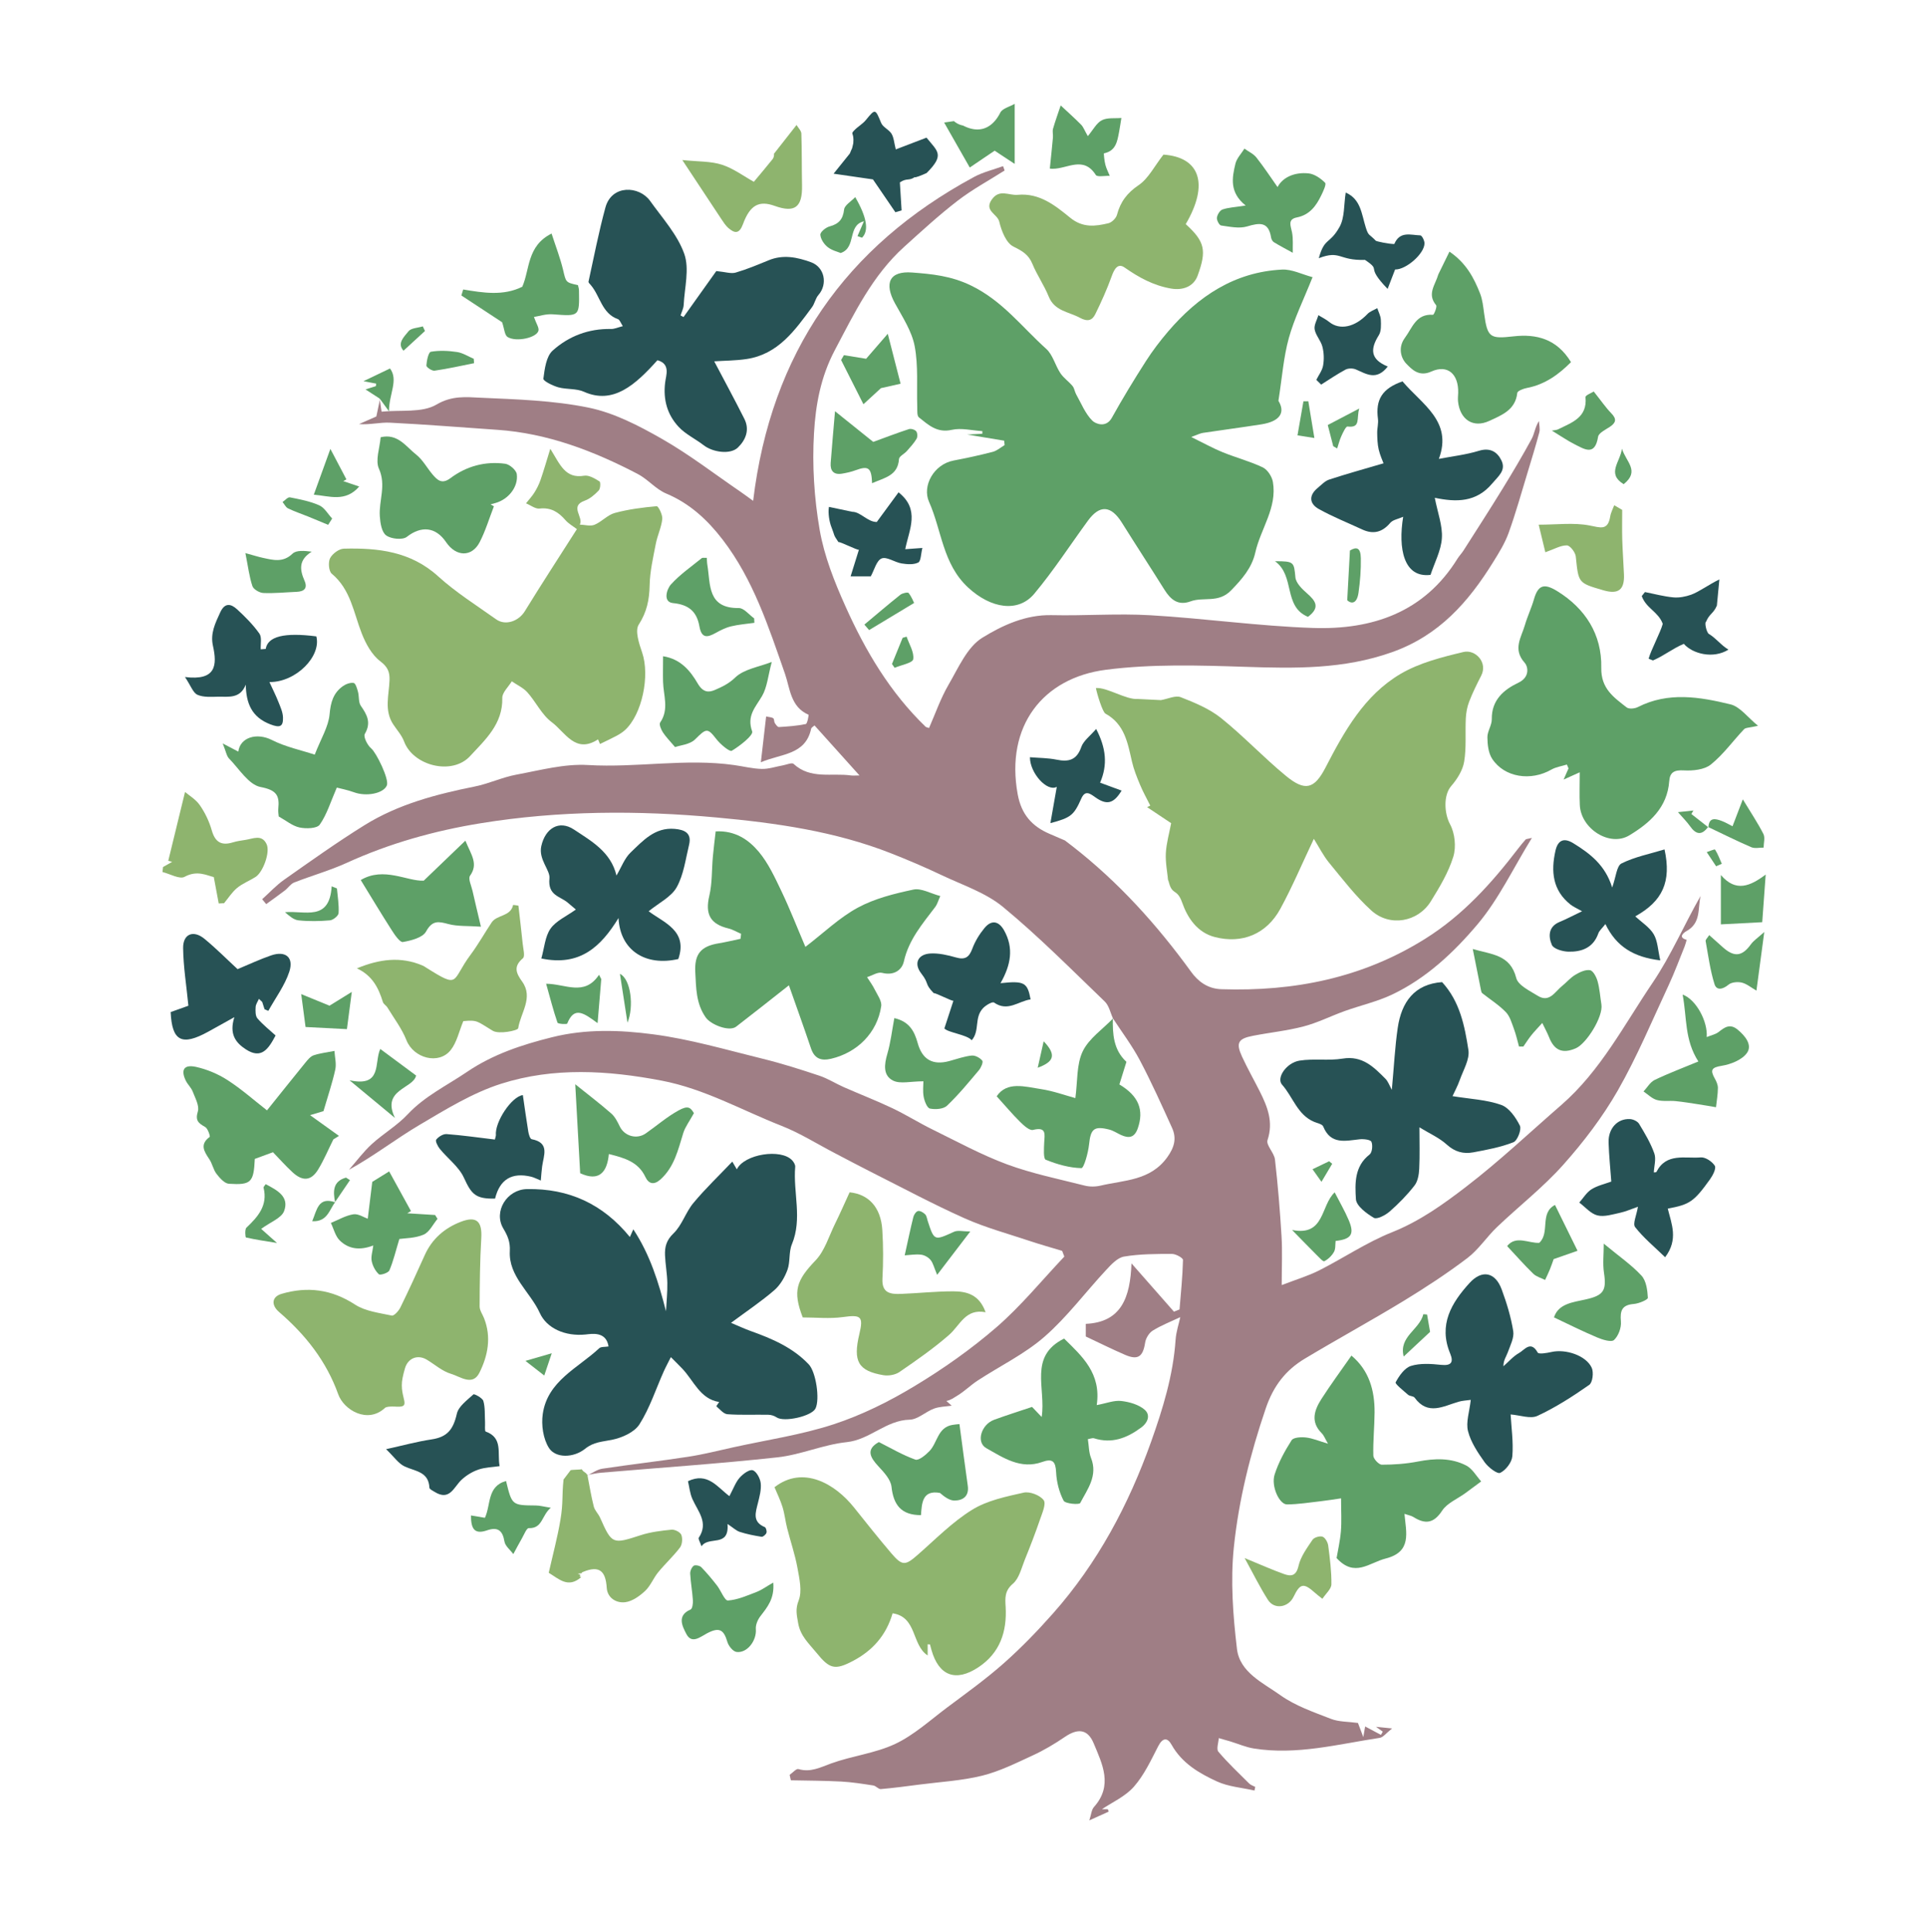 <?xml version="1.0" encoding="UTF-8"?>
<svg data-bbox="36.65 23.43 361.67 387.31" viewBox="0 0 434.71 435.85" xmlns="http://www.w3.org/2000/svg" data-type="color">
    <g>
        <path d="M240.24 189.64c.56.43 1.12.85 1.67 1.28 10.39 8.09 19.1 17.74 26.81 28.38 1.55 2.14 3.72 3.8 6.8 3.9 16.42.54 31.85-2.52 45.99-11.38 8.51-5.33 15-12.55 20.99-20.38.53-.69 1.09-1.37 1.67-2.02.1-.12.36-.1 1.41-.36-4.24 6.89-7.48 13.8-12.22 19.44-5.35 6.36-11.58 12.23-19.3 15.9-3.39 1.61-7.15 2.45-10.71 3.73-3.11 1.12-6.1 2.64-9.28 3.47-3.73.98-7.6 1.37-11.4 2.11-3.39.65-3.91 1.6-2.47 4.73 1.23 2.67 2.69 5.23 4.01 7.86 1.73 3.45 3.09 6.85 1.73 10.94-.38 1.14 1.51 2.87 1.68 4.4.66 5.74 1.13 11.52 1.48 17.29.21 3.45.04 6.92.04 11.03 3.32-1.28 6-2.07 8.44-3.31 5.53-2.8 10.74-6.34 16.46-8.62 6.24-2.49 11.56-6.31 16.71-10.27 7.47-5.73 14.35-12.25 21.47-18.44 8.85-7.69 14.16-18.08 20.58-27.56 4.16-6.14 7.12-13.1 10.84-19.61-.69 2.78.18 6.1-3.22 7.96-.49.27-2.03 1.39.07 1.95-.15.5-.26 1.01-.45 1.48-1.18 2.91-2.27 5.87-3.59 8.71-3.73 7.99-7.13 16.17-11.49 23.8-3.43 5.99-7.71 11.61-12.32 16.78-4.52 5.07-9.97 9.31-14.91 14.02-2.34 2.23-4.16 5.08-6.7 7.01-4.65 3.53-9.57 6.74-14.56 9.78-7.3 4.44-14.82 8.54-22.15 12.94-4.29 2.58-7.05 6.13-8.77 11.18-3.5 10.26-6.11 20.71-7.21 31.38-.78 7.54-.19 15.32.7 22.89.62 5.32 5.9 7.69 9.79 10.46 3.37 2.41 7.51 3.82 11.43 5.35 1.77.69 3.84.61 6.08.92.24.62.58 1.52 1.21 3.19.25-1.47.36-2.11.41-2.4 1.23.66 2.4 1.28 3.57 1.9.14-.24.27-.49.41-.73-.39-.28-.79-.56-1.53-1.09l3.63.37c-1.35 1.06-2 2-2.78 2.12-9.42 1.43-18.76 3.95-28.42 2.4-1.81-.29-3.54-1.06-5.32-1.6-.86-.26-1.72-.5-2.58-.74-.06 1.04-.58 2.48-.09 3.06 2.14 2.53 4.57 4.82 6.93 7.17.36.36.92.53 1.39.78-.06.27-.11.55-.17.82-2.83-.65-5.86-.86-8.44-2.04-4.04-1.85-7.93-4.12-10.27-8.3-.94-1.68-2.01-1.6-3.02.35-1.62 3.16-3.17 6.5-5.48 9.13-1.94 2.21-4.92 3.52-7.2 5.07h1.32c.07.18.13.37.2.55-1.29.58-2.58 1.16-4.37 1.97.43-1.31.49-2.4 1.05-3.02 4.33-4.84 1.89-9.68-.07-14.37-1.34-3.22-3.57-3.44-6.51-1.43-2.3 1.57-4.74 3.02-7.27 4.18-3.71 1.71-7.45 3.58-11.38 4.56-4.59 1.13-9.39 1.39-14.1 2-2.91.38-5.83.77-8.75 1.02-.53.05-1.09-.71-1.69-.81-2.41-.37-4.84-.76-7.27-.89-3.77-.2-7.56-.2-11.34-.28-.09-.41-.19-.82-.28-1.23.68-.46 1.5-1.45 2-1.3 2.74.8 4.92-.39 7.38-1.28 4.73-1.71 9.94-2.28 14.44-4.4 4.25-2.01 7.88-5.35 11.7-8.21 4.33-3.24 8.74-6.4 12.78-9.98 3.93-3.48 7.61-7.29 11.1-11.23 10.07-11.36 17.09-24.57 22.15-38.77 2.64-7.42 4.98-15.01 5.52-22.99.13-1.86.76-3.69 1.06-5.11-2.12 1-4.27 1.83-6.21 3.03-.84.52-1.57 1.73-1.72 2.72-.49 3.18-1.62 4.01-4.55 2.74-2.94-1.27-5.8-2.7-8.84-4.13v-2.85c8.07-.36 10.03-6.02 10.31-13.65 3.7 4.21 6.64 7.56 9.58 10.9.42-.17.84-.33 1.26-.5.3-3.72.69-7.44.78-11.17.01-.46-1.61-1.36-2.48-1.36-3.62 0-7.28 0-10.82.6-1.49.25-2.91 1.81-4.07 3.06-4.65 5-8.77 10.57-13.88 15.03-4.49 3.92-10.04 6.59-15.08 9.89-1.59 1.04-2.95 2.42-4.57 3.39-.85.51-1.44 1-2.48 1.21l1.2 1.06c-1.34.21-2.76.2-4.01.67-1.88.7-3.63 2.44-5.46 2.49-5.36.12-8.97 4.52-14.22 5.07-5.28.55-10.37 2.86-15.64 3.43-13.19 1.44-26.45 2.33-39.68 3.46-1.08.09-2.14.34-3.22.52l.04.09c1.12-.52 2.2-1.33 3.37-1.51 6.46-.97 12.96-1.71 19.41-2.7 3.45-.53 6.84-1.4 10.25-2.15 7.53-1.66 15.24-2.78 22.53-5.17 6.34-2.08 12.48-5.13 18.21-8.59 6.51-3.92 12.81-8.36 18.55-13.33 5.53-4.8 10.22-10.57 15.28-15.92-.16-.43-.33-.86-.49-1.29-2.4-.73-4.82-1.4-7.19-2.19-4.96-1.66-10.04-3.03-14.8-5.15-7.14-3.19-14.04-6.9-21.04-10.42-2.77-1.39-5.5-2.86-8.25-4.29-4-2.08-7.85-4.52-12.02-6.16-8.96-3.52-17.38-8.35-27.05-10.2-12.18-2.33-24.35-3.06-36.17.69-6.49 2.06-12.52 5.8-18.45 9.3-5.35 3.16-10.28 7.02-15.92 10.12 1.7-1.94 3.25-4.05 5.14-5.78 2.59-2.37 5.74-4.19 8.12-6.74 3.86-4.12 8.84-6.48 13.37-9.56 5.85-3.97 12.38-6.13 19.21-7.83 7.62-1.9 15.29-1.64 22.79-.65 8.32 1.09 16.47 3.49 24.65 5.5 4.33 1.06 8.59 2.42 12.82 3.83 1.92.64 3.67 1.77 5.53 2.59 3.64 1.6 7.36 3.04 10.96 4.75 3.09 1.47 6 3.31 9.08 4.82 5.55 2.72 11.01 5.71 16.78 7.85 5.65 2.09 11.64 3.3 17.51 4.79 1.13.29 2.45.28 3.59.01 5.36-1.26 11.23-1.1 15.04-6.39 1.62-2.25 2.16-4.27 1.1-6.62-2.33-5.14-4.65-10.31-7.28-15.29-1.76-3.32-4.06-6.36-6.12-9.52l.07.1c-.6-1.29-.9-2.9-1.86-3.82-7.53-7.24-14.9-14.69-22.94-21.33-3.91-3.23-9.11-4.93-13.8-7.16-3.79-1.8-7.65-3.45-11.55-4.98-12.61-4.95-25.88-6.82-39.24-8.05-17.77-1.64-35.56-1.58-53.22 1.29-10.43 1.69-20.59 4.53-30.27 8.95-3.82 1.74-7.91 2.88-11.83 4.42-.81.32-1.37 1.23-2.11 1.8-1.38 1.06-2.8 2.06-4.21 3.08l-.91-1.1c1.66-1.49 3.19-3.17 5.01-4.44 5.96-4.19 11.9-8.43 18.08-12.27 7.61-4.73 16.18-6.98 24.9-8.73 3.17-.64 6.18-2.08 9.36-2.67 5.35-.99 10.83-2.49 16.16-2.17 11.02.66 22-1.55 32.98.01 2.07.29 4.13.82 6.21.87 1.57.04 3.16-.52 4.75-.8.83-.15 2.05-.69 2.43-.34 3.82 3.54 8.59 2 12.94 2.61.52.07 1.05 0 1.93 0-3.51-3.9-6.78-7.54-10.14-11.28-.23.22-.71.45-.77.76-1.29 5.97-6.8 5.58-11.34 7.55.41-3.55.79-6.81 1.19-10.34.68.16 1.23.15 1.61.41.24.17.15.75.35 1.07.23.37.62.92.92.91 2.04-.12 4.09-.27 6.07-.68.35-.07.71-2.07.6-2.11-4.06-1.75-4.17-5.98-5.29-9.2-3.7-10.59-7.14-21.28-14.08-30.31-3.38-4.4-7.38-8.15-12.71-10.38-2.35-.98-4.14-3.22-6.43-4.42-9.96-5.2-20.34-9.19-31.71-9.97-8.07-.55-16.13-1.21-24.21-1.61-2.23-.11-4.5.52-6.95.32 1.3-.57 2.6-1.15 3.9-1.72.28-1.32.55-2.64.83-3.96l-.09-.1c.16 1.07.32 2.14.44 2.98 4.32-.44 9.13.31 12.38-1.6 3.5-2.07 6.68-1.7 9.93-1.55 8.16.37 16.44.61 24.4 2.24 5.75 1.18 11.32 4.07 16.49 7.02 6.19 3.53 11.87 7.93 17.77 11.96.86.59 1.69 1.22 2.85 2.05 4.02-33.36 20.84-57.44 49.85-73.09 2.02-1.09 4.35-1.63 6.53-2.43.12.33.23.65.35.98-3.54 2.25-7.27 4.26-10.58 6.81-4.19 3.22-8.1 6.82-12.03 10.37-7.2 6.49-11.27 14.98-15.72 23.41-3.19 6.06-4.3 12.32-4.67 18.66-.43 7.24.04 14.68 1.28 21.84 1.03 5.93 3.34 11.74 5.83 17.28 4.49 10.02 10.07 19.44 18.09 27.16.07.07.2.08.75.27 1.42-3.23 2.6-6.67 4.39-9.75 2.22-3.8 4.2-8.51 7.64-10.63 4.53-2.79 9.78-5.23 15.65-5.09 7.41.17 14.84-.41 22.23.02 12.24.71 24.44 2.46 36.69 2.87 13.34.45 25.1-3.48 32.63-15.66.4-.64.95-1.19 1.35-1.83 2.95-4.62 5.92-9.23 8.79-13.9 2.27-3.69 4.48-7.42 6.55-11.22.66-1.2.78-2.7 1.67-4.08.04.86.29 1.77.08 2.56-.8 3.03-1.73 6.03-2.64 9.04-1.39 4.57-2.67 9.18-4.29 13.67-.83 2.31-2.18 4.47-3.49 6.58-5.58 8.99-12.17 16.52-22.76 20.29-10.96 3.91-21.95 3.69-33.23 3.32-10.46-.34-21.07-.67-31.39.67-14.19 1.84-22.68 12.7-19.87 28.09.83 4.53 3.21 7.23 7.22 8.94" fill="#9f7e85" data-color="1"/>
        <path d="M226.52 99.43c-2.77-.46-5.55-.92-8.35-1.38l3.43-.18c0-.2 0-.4.01-.59-2.31-.14-4.74-.78-6.91-.29-3.32.76-5.28-1.13-7.41-2.82-.46-.37-.34-1.57-.37-2.39-.15-4.57.26-9.24-.58-13.67-.64-3.37-2.72-6.53-4.43-9.64-2.51-4.56-1.3-7.38 3.87-6.98 4.43.34 8.75.74 13.28 2.94 7.12 3.46 11.49 9.38 16.96 14.29 1.49 1.34 2.02 3.72 3.19 5.48.73 1.1 1.9 1.88 2.75 2.91.41.5.48 1.28.81 1.87 1.15 2.04 2.05 4.36 3.66 5.95.69.68 3.07 1.71 4.39-.66 2.4-4.32 4.98-8.56 7.65-12.73 1.51-2.36 3.22-4.61 5.04-6.74 6.78-7.93 14.99-13.44 25.72-13.97 2.22-.11 4.5 1.09 6.87 1.71-2.06 5.18-4.14 9.35-5.36 13.76-1.19 4.31-1.51 8.86-2.34 14.14 1.55 2.54.51 4.62-3.85 5.31-4.38.69-8.77 1.26-13.16 1.92-.63.09-1.22.41-2.67.93 2.92 1.43 4.97 2.58 7.12 3.45 2.98 1.21 6.13 2.03 9.03 3.41 1.06.51 2.07 2.06 2.28 3.28 1.01 5.83-2.77 10.58-3.97 15.94-.78 3.46-2.97 5.97-5.48 8.55-2.85 2.93-6.19 1.38-9.12 2.46-2.82 1.04-4.5-.4-5.9-2.64-3.17-5.06-6.43-10.06-9.6-15.12-2.44-3.9-4.99-4.09-7.65-.45-4.02 5.5-7.74 11.26-12.1 16.48-3.62 4.34-9.79 3.37-14.93-1.39-5.76-5.33-5.94-12.89-8.82-19.34-1.59-3.55 1.03-8.46 5.56-9.32 2.96-.56 5.91-1.2 8.83-1.96.95-.25 1.78-1 2.66-1.52-.03-.34-.06-.67-.1-1.01Z" fill="#5ea067" data-color="2"/>
        <path d="M261.88 157.97c1.6-.27 3.29-1.12 4.48-.66 3.17 1.24 6.48 2.61 9.1 4.71 5.1 4.09 9.6 8.92 14.66 13.07 4.29 3.52 6.38 2.96 8.89-1.88 4.24-8.2 8.77-16.33 16.91-21.14 4.25-2.51 9.35-3.79 14.23-4.96 2.65-.63 5.54 2.33 3.99 5.35-.98 1.91-1.94 3.85-2.71 5.85-.46 1.18-.69 2.49-.76 3.76-.16 3.26.16 6.59-.37 9.78-.32 1.95-1.57 3.95-2.91 5.49-1.84 2.11-1.56 6.26-.28 8.63 1.1 2.03 1.42 5.12.74 7.33-1.09 3.55-3.09 6.87-5.07 10.07-2.91 4.7-9.28 5.83-13.42 2.07-3.52-3.19-6.46-7.05-9.5-10.74-1.35-1.64-2.31-3.59-3.47-5.43-2.69 5.68-4.88 10.88-7.57 15.81-3.11 5.69-8.61 7.94-14.77 6.35-3.97-1.02-6.17-4.36-7.36-7.76-1.3-3.71-2.5-1.05-3.29-6 0 3.29 1.1-1.17 1.1 1.16-.32.03-.64.05-.96.08-.2-2.14-.65-4.29-.54-6.41.12-2.25.77-4.47 1.2-6.76l-5.43-3.62c.24-.12.48-.23.72-.35-.78-1.57-1.65-3.11-2.32-4.73-.71-1.7-1.41-3.45-1.82-5.24-.96-4.18-1.64-8.4-5.98-10.79-.64-.35-1.87-4.34-2.15-5.77 2.53-.19 6.8 2.67 9.42 2.47" fill="#8eb46e" data-color="3"/>
        <path d="M162.22 316.34c-4.32-.69-5.71-4.82-8.33-7.55-.83-.87-1.7-1.71-2.55-2.57-.54 1.08-1.12 2.14-1.61 3.23-1.79 4-3.15 8.27-5.48 11.93-1.14 1.8-3.94 3.03-6.19 3.49-2.16.44-4.13.46-6.06 2.02-2.63 2.11-6.68 2.16-8.17-.19-1.3-2.05-1.75-5.17-1.39-7.65 1.07-7.47 7.94-10.35 12.74-14.84.41-.38 1.29-.26 2.1-.4-.54-3.49-3.82-2.84-5.17-2.7-4.65.47-8.78-1.41-10.33-4.84-2.15-4.74-7.07-8.27-6.77-13.97.11-2.09-.48-3.44-1.47-5.11-2.28-3.83.81-8.82 5.37-8.89 9.37-.16 17.06 3.31 23.18 10.81.16-.36.37-.82.78-1.73 3.79 5.76 5.69 11.93 7.37 18.49.11-2.14.34-4.28.3-6.41-.04-2.07-.43-4.13-.52-6.19-.08-1.89.28-3.41 1.91-4.97 1.92-1.84 2.75-4.77 4.49-6.86 2.7-3.25 5.78-6.18 8.78-9.34.47.82.73 1.26 1.02 1.75 1.66-3.46 10.02-4.77 12.51-2.01.34.38.69.97.66 1.42-.5 5.81 1.66 11.71-.75 17.5-.73 1.75-.34 3.94-.99 5.74-.61 1.69-1.64 3.46-2.98 4.62-2.94 2.54-6.19 4.71-9.76 7.36 1.6.67 3 1.33 4.45 1.85 4.81 1.72 9.47 3.71 13.08 7.51 1.64 1.73 2.55 7.87 1.53 9.96-.86 1.76-7.1 3.15-8.77 2.01-.52-.35-1.23-.58-1.86-.59-3.08-.06-6.16.1-9.23-.12-.89-.06-1.71-1.12-2.51-1.79-.03-.03.43-.66.63-.96Z" fill="#275255" data-color="4"/>
        <path d="M130.13 119.38c-.81-.62-1.85-1.19-2.58-2.03-1.57-1.81-3.27-2.89-5.83-2.6-.96.11-2.03-.76-3.06-1.18.63-.8 1.34-1.55 1.88-2.41.55-.88 1.04-1.84 1.38-2.82.74-2.13 1.36-4.3 2.22-7.08 2.21 3.53 3.33 6.8 7.64 6.08 1.08-.18 2.41.64 3.46 1.28.28.17.22 1.63-.17 2.04-.89.94-1.97 1.89-3.16 2.31-3.54 1.25-.18 3.73-1.12 5.4 1.12.04 2.38.42 3.32.04 1.63-.67 2.94-2.23 4.59-2.67 3.07-.83 6.27-1.24 9.44-1.52.37-.03 1.36 1.93 1.26 2.89-.2 1.9-1.1 3.71-1.46 5.6-.6 3.1-1.33 6.23-1.39 9.36-.07 3.26-.62 6.01-2.46 8.87-.89 1.37.07 4.26.76 6.27 1.8 5.23.01 14.01-3.88 17.54-.55.5-1.21.91-1.87 1.27-1.15.62-2.34 1.16-3.75 1.85.02.05-.18-.44-.44-1.04-5.13 3.36-7.43-1.65-10.43-3.87-2.26-1.67-3.57-4.57-5.51-6.74-.93-1.04-2.33-1.67-3.52-2.49-.75 1.25-2.17 2.52-2.14 3.76.14 5.88-3.87 9.44-7.27 13.12-4.08 4.42-12.85 2.18-14.89-3.32-.52-1.39-1.6-2.57-2.44-3.84-2.1-3.18-.95-6.64-.84-10 .06-1.83-.4-2.97-2.09-4.25-1.9-1.44-3.26-3.94-4.17-6.26-1.85-4.71-2.49-9.93-6.77-13.49-.68-.57-.84-2.59-.38-3.5.52-1.01 2.01-2.12 3.1-2.15 7.71-.2 15.08.61 21.27 6.23 4 3.63 8.66 6.56 13.09 9.71 2.12 1.51 5.08.42 6.46-1.81 3.78-6.15 7.72-12.2 11.74-18.51Z" fill="#8eb46e" data-color="3"/>
        <path d="M154.19 71.55c2.65-3.73 5.31-7.45 7.4-10.39 2.05.2 3.32.65 4.36.35 2.54-.74 5.01-1.78 7.47-2.79 3.27-1.34 6.43-.68 9.54.45 3.06 1.11 3.82 4.94 1.66 7.4-.66.75-.83 1.92-1.44 2.74-3.86 5.23-7.64 10.63-14.76 11.7-2.54.38-5.14.37-7.3.52 2.23 4.24 4.58 8.57 6.8 12.98 1.24 2.47.31 4.77-1.47 6.48-1.68 1.62-5.62 1.09-7.7-.52-1.86-1.44-4.11-2.48-5.67-4.17-2.53-2.72-3.5-6.07-3.04-9.93.2-1.71 1.28-4.25-1.73-5.09-4.94 5.5-9.95 10.09-16.59 7.11-1.72-.77-3.89-.48-5.77-1-1.27-.36-3.44-1.43-3.37-1.95.29-2.21.63-5.02 2.1-6.34 3.6-3.24 8.1-4.97 13.14-4.87.8.02 1.6-.37 2.68-.64-.49-.74-.69-1.43-1.08-1.57-3.66-1.29-4.01-5.18-6.12-7.67-.21-.25-.58-.58-.54-.8 1.22-5.58 2.31-11.21 3.81-16.72 1.42-5.23 7.63-4.93 10.09-1.49 2.76 3.87 6.16 7.59 7.7 11.93 1.21 3.41.06 7.67-.13 11.54-.04.79-.46 1.57-.7 2.36.22.12.45.25.67.37Z" fill="#275255" data-color="4"/>
        <path d="M209.27 371v2.53c-3.65-2.37-2.37-8.69-7.91-9.51-1.48 5.07-4.6 8.46-8.95 10.75-4.07 2.14-5.27 1.8-8.2-1.82-1.68-2.07-3.66-3.78-4.16-6.74-.31-1.82-.66-3.11.12-5.09.82-2.1.17-4.91-.27-7.33-.55-3.04-1.57-5.98-2.33-8.98-.4-1.57-.56-3.21-1.04-4.76-.47-1.54-1.2-3.01-1.81-4.48 6.45-5.02 13.69-.75 17.91 4.54 2.78 3.48 5.55 6.97 8.43 10.35 2.49 2.92 3.17 2.82 5.99.34 3.99-3.49 7.77-7.37 12.23-10.13 3.4-2.11 7.66-2.99 11.65-3.88 1.38-.31 3.68.58 4.51 1.7.61.83-.35 2.96-.85 4.43-1.04 3.04-2.2 6.04-3.41 9.02-.76 1.88-1.27 4.2-2.68 5.4-1.89 1.61-1.76 3.25-1.64 5.23.32 5.59-1.27 10.39-6.14 13.62-5.12 3.4-8.94 1.95-10.6-3.92-.12-.41-.22-.82-.33-1.23-.18 0-.36-.02-.53-.03Z" fill="#8eb46e" data-color="3"/>
        <path d="M396.6 163.76c-1.94.46-2.79.39-3.16.78-2.52 2.65-4.68 5.71-7.5 7.97-1.47 1.18-4.05 1.43-6.08 1.32-2.12-.12-3.15.39-3.3 2.42-.43 5.99-4.43 9.48-9.01 12.24-4.41 2.66-10.9-1.47-11.16-6.82-.11-2.28-.02-4.56-.02-7.41-1.23.55-2.34 1.06-3.64 1.64.39-.89.75-1.7 1.11-2.52-.12-.29-.25-.58-.37-.87-1.16.37-2.44.54-3.48 1.13-4.66 2.68-10.6 1.79-13.37-2.42-.86-1.31-1.06-3.21-1.08-4.85-.02-1.36 1.01-2.73.99-4.09-.07-4.34 2.72-6.68 6.01-8.24 2.59-1.23 2.22-3.59 1.39-4.52-2.72-3.05-.74-5.69.06-8.45.57-1.97 1.47-3.84 2.04-5.81.91-3.17 2.19-3.77 5.23-1.9 6.41 3.95 10.12 9.81 9.97 17.3-.1 4.71 2.81 6.68 5.73 8.96.52.4 1.81.28 2.5-.07 6.88-3.51 13.98-2.31 20.92-.62 2.17.53 3.87 2.94 6.22 4.84Z" fill="#5ea067" data-color="2"/>
        <path d="M167.18 210.7c-.95-.41-1.87-.97-2.86-1.21-4.15-1-5.28-3.27-4.3-7.4.66-2.82.53-5.82.79-8.74.17-1.91.42-3.81.64-5.76 4.41-.23 7.45 1.9 9.72 4.6 2.18 2.6 3.66 5.86 5.15 8.97 1.9 3.98 3.5 8.11 5.37 12.49 4.16-3.19 7.68-6.61 11.84-8.86 3.81-2.06 8.24-3.16 12.53-4.07 1.76-.37 3.85.87 6.06 1.46-.51 1.14-.7 1.89-1.13 2.45-2.87 3.8-5.98 7.37-7.08 12.29-.45 2.01-2.3 3.26-4.92 2.59-.98-.25-2.25.62-3.39.97.59.93 1.26 1.82 1.74 2.81.6 1.21 1.63 2.59 1.45 3.75-.89 5.99-5.39 10.46-11.29 11.85-2.31.54-3.77-.03-4.56-2.37-1.61-4.77-3.32-9.52-4.97-14.2-3.99 3.14-7.92 6.27-11.9 9.33-1.58 1.21-5.72-.46-6.85-2.06-2.22-3.15-2.18-6.68-2.37-10.21-.22-4.15 1.27-5.88 5.31-6.54 1.65-.27 3.27-.67 4.9-1.01l.12-1.12Z" fill="#5ea067" data-color="2"/>
        <path d="M313.98 245.92c.5-5.43.71-9.74 1.33-13.98.85-5.84 3.77-9.9 10.01-10.34 4.02 4.38 5.1 9.9 5.94 15.33.32 2.09-1.15 4.49-1.93 6.7-.51 1.44-1.24 2.79-1.66 3.7 4.01.65 7.67.8 10.97 1.97 1.79.63 3.31 2.84 4.23 4.69.42.85-.56 3.39-1.46 3.74-2.88 1.13-5.99 1.71-9.06 2.28-2.2.41-4.14-.09-5.97-1.75-1.71-1.55-3.95-2.53-6.17-3.89 0 3.25.1 6.3-.05 9.34-.06 1.29-.31 2.81-1.06 3.78-1.66 2.14-3.59 4.11-5.63 5.89-.94.82-2.85 1.81-3.54 1.41-1.67-.99-3.96-2.69-4.05-4.22-.22-3.51-.36-7.41 3.09-10.08.58-.45.75-2.08.41-2.86-.21-.49-1.75-.66-2.64-.57-3.23.35-6.54 1.28-8.24-2.89-.22-.55-1.36-.74-2.09-1.06-3.75-1.61-4.74-5.62-7.19-8.37-1.35-1.51.97-4.96 3.96-5.43 3.18-.5 6.53.07 9.7-.45 4.45-.73 7.02 1.89 9.67 4.56.59.6.88 1.49 1.43 2.48Z" fill="#275255" data-color="4"/>
        <path d="M88.72 317.34c1.47.15-1.33-.2-1.87.33-3.96 3.69-9.3.44-10.55-3.07-2.68-7.49-7.41-13.46-13.35-18.57-1.78-1.53-1.69-3.42.56-4.09 5.84-1.72 11.28-1.03 16.57 2.41 2.33 1.52 5.47 1.88 8.3 2.49.51.11 1.55-1.04 1.93-1.81 1.92-3.91 3.73-7.88 5.52-11.86 1.64-3.64 4.45-6.06 8.07-7.47 3.59-1.4 4.9-.15 4.67 3.68-.3 5.12-.35 10.26-.37 15.4 0 .89.65 1.77 1 2.66 1.69 4.28.86 8.5-1.06 12.32-1.54 3.07-4.36.82-6.38.23-1.97-.57-3.66-2.11-5.48-3.2-2.04-1.22-4.22-.38-4.91 1.91-.22.72-.4 1.46-.55 2.2-.97 4.71 2.7 6.94-2.11 6.44Z" fill="#8eb46e" data-color="3"/>
        <path d="M316.83 341.58c.39 4.29 1.7 8.57-4.24 10.08-3.71.94-7 4.37-11.07-.11.26-1.57.78-3.78.97-6.01.19-2.26.04-4.55.04-7.46-1.7.25-3.1.48-4.51.64-2.56.29-5.13.71-7.69.73-1.72.01-3.63-4.11-2.79-6.74.87-2.72 2.29-5.32 3.83-7.74.42-.66 2.17-.75 3.26-.62 1.48.17 2.91.79 4.95 1.4-.63-1.08-.9-1.85-1.43-2.38-2.59-2.59-1.63-5.24-.04-7.73 2.14-3.33 4.5-6.52 6.76-9.77 3.97 3.32 5.25 7.83 5.22 12.81-.02 3.26-.37 6.52-.28 9.77.02.73 1.25 2.04 1.92 2.04 2.72 0 5.48-.2 8.15-.72 3.76-.73 7.46-.86 10.88.9 1.38.71 2.27 2.36 3.38 3.59-1.2.89-2.4 1.79-3.61 2.67-1.77 1.29-4.08 2.22-5.2 3.93-1.93 2.95-3.87 3.08-6.52 1.41-.43-.27-.98-.35-1.97-.69Z" fill="#5ea067" data-color="2"/>
        <path d="M262.45 34.89c8.24.56 10.34 6.63 5.04 15.68 4.31 3.93 4.77 5.92 2.68 11.63-.91 2.49-3.37 3.37-6 2.91-3.97-.69-7.25-2.49-10.49-4.76-1.51-1.06-2.33.39-2.89 1.97-1.05 2.92-2.33 5.77-3.7 8.56-.72 1.48-1.79 1.74-3.49.82-2.51-1.37-5.7-1.49-7.02-4.78-1.02-2.54-2.64-4.84-3.68-7.37-.87-2.11-2.27-2.92-4.28-3.91-1.64-.8-2.71-3.55-3.2-5.63-.41-1.74-3.48-2.42-1.69-4.98 1.72-2.47 3.86-.88 5.84-1.07 4.93-.47 8.48 2.42 11.87 5.18 2.83 2.3 5.64 1.94 8.61 1.23.77-.19 1.73-1.14 1.93-1.91.77-2.92 2.28-4.92 4.89-6.69 2.2-1.49 3.54-4.26 5.58-6.87Z" fill="#8eb46e" data-color="3"/>
        <path d="M340.78 319.16c.17 2.96.64 6.21.39 9.4-.11 1.39-1.47 3.15-2.74 3.77-.65.32-2.69-1.24-3.5-2.38-1.54-2.17-3.12-4.51-3.76-7.02-.52-2.02.33-4.4.62-7.07-.98.14-1.89.17-2.74.42-3.43.99-6.94 3.2-9.93-.92-.27-.37-1.08-.31-1.47-.65-1.04-.91-2.99-2.46-2.81-2.81.79-1.47 2.02-3.25 3.46-3.7 2.09-.65 4.53-.48 6.78-.24 2.36.25 2.86-.61 2.06-2.56-2.69-6.48.28-11.43 4.4-15.94 2.79-3.05 5.78-2.43 7.22 1.47 1.13 3.06 2.1 6.23 2.61 9.43.24 1.5-.68 3.23-1.24 4.8-.34.95-1 1.78-.97 3.12 1.16-1.02 2.21-2.26 3.53-3 1.21-.67 2.63-2.91 4.2-.09.23.41 2.06.11 3.09-.13 3.22-.74 7.84.79 9.1 3.57.47 1.04.2 3.32-.57 3.85-3.72 2.6-7.58 5.09-11.68 6.99-1.59.74-3.93-.16-6.06-.32Z" fill="#275255" data-color="4"/>
        <path d="M316.38 86.04c4.38 5.21 11.38 8.99 8.21 17.5 3.06-.59 6.13-.93 9.02-1.82 2.57-.79 4.18.25 5.11 2.2 1.06 2.24-.72 3.53-2.12 5.2-3.59 4.27-8.12 4.21-12.93 3.2.65 3.38 1.78 6.28 1.6 9.09-.17 2.8-1.65 5.53-2.56 8.3-6.06.75-7.34-5.94-6.17-13.11-1.19.53-2.34.7-2.9 1.36-1.81 2.15-3.84 2.67-6.36 1.5-3.27-1.52-6.64-2.86-9.78-4.61-2.12-1.19-2.3-3.05-.27-4.73.84-.69 1.64-1.59 2.62-1.91 3.93-1.29 7.92-2.39 12.26-3.67-.22-.6-.79-1.82-1.09-3.11-.28-1.21-.32-2.49-.34-3.74-.02-1.06.31-2.15.17-3.18-.57-4.34.95-6.85 5.52-8.45Z" fill="#275255" data-color="4"/>
        <path d="M181.09 297.26c-2.31-5.98-1.43-8.36 2.9-12.88 2.07-2.17 3-5.44 4.38-8.24 1.13-2.29 2.15-4.63 3.29-7.11 4.23.41 7.06 3.32 7.38 8.5.23 3.65.23 7.33.03 10.98-.18 3.31 1.86 3.53 4.19 3.44 3.91-.15 7.82-.58 11.73-.58 3.01 0 5.91.66 7.35 4.72-4.54-.89-5.74 2.92-8.24 5.11-3.5 3.06-7.36 5.74-11.2 8.38-.95.65-2.48.91-3.63.71-5.69-.97-6.88-3.12-5.41-9.28.96-4.01.37-4.4-3.72-3.83-2.98.41-6.06.08-9.06.08Z" fill="#8eb46e" data-color="3"/>
        <path d="M122.12 216.26c.69-2.41.83-4.95 2.07-6.72 1.25-1.78 3.6-2.79 5.72-4.32-.78-.66-1.32-1.12-1.87-1.58-1.75-1.46-4.5-1.57-4.09-5.47.19-1.83-2.51-4.25-1.84-7.26.88-3.97 3.98-5.99 7.38-3.73 3.91 2.6 8.31 5.02 9.58 10.37 1.11-1.87 1.82-3.9 3.2-5.21 2.76-2.63 5.45-5.7 9.91-5.32 2.22.19 3.91.92 3.27 3.58-.79 3.25-1.21 6.76-2.8 9.6-1.23 2.19-4.01 3.52-6.32 5.41 3.42 2.58 8.9 4.37 6.69 10.78-7.36 1.69-13.12-1.89-13.49-9.25-4.02 6.55-8.75 10.93-17.39 9.13Z" fill="#275255" data-color="4"/>
        <path d="M326.98 56.78c3.78 2.57 5.52 5.92 6.91 9.44.55 1.4.7 2.97.91 4.48.74 5.48 1.3 5.8 6.64 5.19 5.14-.58 9.76.55 12.96 5.82-2.68 2.7-5.81 5.05-9.99 5.84-.78.15-2.09.66-2.13 1.11-.41 3.87-3.56 5.03-6.31 6.31-3.64 1.69-6.61-.29-7.05-4.36-.07-.65 0-1.31.03-1.96.11-4.23-2.36-6.5-6.08-4.81-2.82 1.28-4.45-.6-5.56-1.71-1.26-1.25-2.01-3.69-.38-5.9 1.7-2.29 2.5-5.47 6.34-5.2.21.01.98-1.83.7-2.17-2.1-2.54-.2-4.52.51-6.97" fill="#5ea067" data-color="2"/>
        <path d="M80.5 218.5c5.06-2.1 9.91-2.75 14.85-.63.3.13.57.32.85.5 7.67 4.82 5.55 2.96 9.95-2.94 1.73-2.32 3.15-4.87 4.75-7.28 1.18-1.79 4.28-1.3 4.85-3.95.01-.05 1.29.16 1.2.15.36 3.17.69 5.86.96 8.55.11 1.14.59 2.87.05 3.32-2.2 1.86-1.53 3.36-.16 5.27 2.59 3.62-.38 7.06-.9 10.52-.08.53-4.34 1.41-5.74.57-3.56-2.13-3.35-2.48-6.64-2.18-.96 2.3-1.45 4.76-2.83 6.51-2.69 3.43-8.39 1.87-10-2.2-1.03-2.62-2.81-4.94-4.29-7.38-.28-.46-.88-.77-1.03-1.25-.97-3.15-2.35-5.96-5.87-7.59Z" fill="#8eb46e" data-color="3"/>
        <path d="M61.59 259.98c-1.52.56-2.81 1.04-4.11 1.51-.25 5.28-.8 5.93-5.84 5.61-.99-.06-2.07-1.3-2.79-2.23-.74-.96-.95-2.31-1.64-3.33-1.16-1.74-2.21-3.31.09-5.01.16-.12-.4-1.89-1-2.23-1.5-.85-2.31-1.43-1.67-3.51.39-1.27-.6-3.03-1.16-4.5-.34-.89-1.14-1.59-1.56-2.46-1.18-2.44-.41-3.7 2.3-3.1 2.48.55 4.99 1.6 7.12 2.98 3.18 2.05 6.04 4.6 8.9 6.83 2.88-3.59 5.76-7.2 8.67-10.78.53-.64 1.14-1.41 1.87-1.65 1.5-.49 3.11-.67 4.68-.98.08 1.41.48 2.9.18 4.23-.67 3.04-1.68 6-2.66 9.36-.5.15-1.38.41-3.02.9 2.43 1.75 4.47 3.21 6.52 4.68-.42.26-.85.53-1.27.79-1.13 2.27-2.11 4.62-3.42 6.78-1.57 2.59-3.5 2.75-5.79.63-1.56-1.44-2.97-3.03-4.41-4.52Z" fill="#5ea067" data-color="2"/>
        <path d="M245.41 324.72c.24 1.52.21 2.98.71 4.24 1.6 4-.8 7.05-2.44 10.18-.22.42-3.38.16-3.74-.53-1-1.92-1.59-4.22-1.69-6.41-.12-2.46-.8-3.17-3.14-2.33-4.86 1.75-8.8-.97-12.62-3.12-2.35-1.33-1.14-5.32 1.75-6.39 2.81-1.03 5.67-1.93 8.58-2.91.38.4 1.04 1.09 2.17 2.27 1.01-6.5-3.02-13.69 5.06-17.69 4.06 3.99 8.42 7.85 7.36 15.01 2.2-.41 3.92-1.12 5.53-.93 1.84.21 3.94.81 5.28 1.97 1.26 1.1.91 2.78-.83 4.06-3.24 2.38-6.58 3.65-10.59 2.39-.35-.11-.81.1-1.38.19Z" fill="#5ea067" data-color="2"/>
        <path d="M70.99 170.3c1.42-3.66 3.11-6.33 3.36-9.13.24-2.71.84-4.79 2.97-6.33.68-.49 1.7-.87 2.47-.74.43.08.77 1.27.97 2.01.28 1.04.08 2.34.64 3.15 1.42 2.03 2.38 3.81.9 6.34-.37.64.58 2.55 1.44 3.27 1.18 1 4.1 6.98 3.53 8.35-.76 1.83-4.64 2.57-7.43 1.54-1.44-.53-2.98-.81-3.86-1.05-1.41 3.24-2.24 6.07-3.85 8.36-.62.89-3.09.95-4.56.64-1.6-.34-3.02-1.55-4.69-2.48-.03-.44-.16-1.09-.1-1.72.31-3.03-.39-4.24-3.99-4.93-2.69-.51-4.84-4.1-7.12-6.43-.56-.57-.68-1.56-1.43-3.4l3.52 1.84c.42-3.25 4.19-4.33 7.57-2.62 3.12 1.58 6.67 2.31 9.68 3.31Z" fill="#5ea067" data-color="2"/>
        <path d="M111.41 114.27c-1.05 2.7-1.88 5.51-3.2 8.06-1.77 3.42-5.33 3.33-7.57.01-2.37-3.51-5.65-3.72-8.86-1.21-.96.75-3.55.49-4.66-.32-1.02-.73-1.34-2.81-1.44-4.34-.23-3.54 1.49-6.96-.2-10.72-.85-1.9.19-4.65.39-7.09 3.85-.93 5.72 2.11 8.03 3.93 1.46 1.15 2.41 2.95 3.64 4.42 1.1 1.3 2.13 2.33 4.06.89 3.64-2.73 7.86-3.87 12.37-3.26 1 .14 2.49 1.43 2.61 2.34.38 2.88-1.87 5.65-4.72 6.49-.39.12-.79.22-1.19.33l.75.45Z" fill="#5ea067" data-color="2"/>
        <path d="M251.05 229.66c-.08 3.65.12 7.22 3.06 9.93-.54 1.72-1.08 3.45-1.59 5.1 4.38 2.61 5.58 5.76 4.16 9.88-.74 2.14-2 2.34-3.8 1.52-.88-.41-1.72-.98-2.65-1.22-3.46-.87-4.19-.13-4.55 3.36-.2 1.91-1.17 5.36-1.73 5.34-2.71-.06-5.49-.86-8.04-1.89-.56-.23-.41-2.51-.35-3.84.09-1.86.61-3.67-2.53-2.89-.79.19-2.09-1.01-2.91-1.82-1.75-1.73-3.33-3.62-5.28-5.77 2.32-3.43 6.33-2.18 10-1.62 2.76.42 5.44 1.4 7.75 2.03.52-3.8.24-7.58 1.66-10.55 1.4-2.91 4.52-5 6.88-7.46l-.08-.11Z" fill="#5ea067" data-color="2"/>
        <path d="M363.7 200.22c.85-2.34.99-4.85 2.1-5.4 2.99-1.49 6.4-2.15 9.7-3.16 1.59 7.28-.42 11.67-6.6 15.1 1.47 1.37 3.23 2.46 4.16 4.04.9 1.53.94 3.57 1.48 5.89-6-.71-9.92-3.1-12.38-8.19-.75.97-1.37 1.47-1.6 2.12-1.14 3.24-3.75 4.18-6.74 4.11-1.31-.03-3.35-.62-3.74-1.53-.8-1.86-.84-4.11 1.75-5.18 1.39-.57 2.72-1.28 5.07-2.41-1.11-.63-1.92-.97-2.59-1.49-4.08-3.21-4.46-7.53-3.42-12.15.5-2.23 1.75-3.12 4.06-1.69 3.78 2.33 7.18 4.94 8.73 9.95Z" fill="#275255" data-color="4"/>
        <path d="M53.6 218.67c2.59-1.07 5.03-2.23 7.57-3.1 3.24-1.11 5.17.43 4.09 3.7-1.03 3.12-3.11 5.89-4.73 8.82-.28-.12-.57-.25-.85-.37-.18-.55-.35-1.1-.53-1.65l-.74-.69c-.26.61-.71 1.21-.74 1.83-.05.87-.08 2 .4 2.57 1.24 1.45 2.77 2.64 4.1 3.86-1.61 3.03-3.17 5.44-6.71 3.13-2.32-1.51-3.79-3.45-2.59-7.26-2.37 1.32-4.12 2.3-5.88 3.27-5.98 3.29-8.19 2.17-8.49-4.42 1.56-.56 3.16-1.13 4-1.43-.44-4.54-1.14-8.78-1.19-13.03-.03-3.18 2.31-4.12 4.8-2.08 2.71 2.23 5.19 4.74 7.49 6.86Z" fill="#275255" data-color="4"/>
        <path d="M375.62 283.66c-2.45-2.38-4.88-4.37-6.76-6.79-.58-.75.33-2.66.64-4.58-1.51.52-2.74 1.08-4.04 1.36-1.69.36-3.54.97-5.1.59-1.51-.38-2.74-1.88-4.09-2.9.9-1.02 1.64-2.29 2.75-2.99 1.34-.84 2.99-1.2 4.47-1.75-.22-2.98-.52-5.89-.61-8.8-.1-3.15 1.97-5.43 4.8-5.3.73.03 1.73.5 2.08 1.08 1.29 2.14 2.6 4.32 3.43 6.66.45 1.26-.04 2.85-.11 4.3.19-.03.53 0 .59-.11 2.23-4.39 6.47-2.97 10-3.28 1.04-.09 2.58.93 3.17 1.89.36.59-.45 2.17-1.08 3.05-3.64 5.08-4.58 5.69-9.53 6.62.84 3.44 2.45 6.95-.6 10.97Z" fill="#275255" data-color="4"/>
        <path d="M128.74 331.71c.24-.08 2.26-.11 2.5-.19.53.84.76.47 1.29 1.33 0 .01-.03-.08-.03-.08.47 2.39.85 4.8 1.45 7.16.23.9 1.04 1.64 1.43 2.53 2.67 6.01 2.8 6 9.16 3.93 2.22-.72 4.62-1.01 6.96-1.24.73-.07 1.96.56 2.2 1.17.32.81.21 2.16-.29 2.84-1.5 1.98-3.36 3.68-4.94 5.61-1.08 1.32-1.72 3.06-2.94 4.2-1.23 1.15-2.87 2.33-4.45 2.54-2.03.27-4.06-.94-4.21-3.25-.24-3.78-1.66-5.11-5.34-3.58-.76.32.38.27-1.22.39 1.33.41-.1.51.8.79-2.95 2.59-5.01.41-7.32-.98.9-4.01 1.97-7.96 2.64-11.97.66-3.96.29-5.3.7-9.08" fill="#8eb46e" data-color="3"/>
        <path d="M59.94 146.43c.46-2.84 4.19-3.77 11.42-2.84 1.16 4.44-4.52 10.35-10.58 10.31.75 1.64 1.44 3 2 4.41.46 1.16 1.03 2.38 1.06 3.58.06 2.05-.66 2.39-2.85 1.55-4.23-1.62-5.46-4.76-5.55-8.96-1.25 3.21-3.85 2.69-6.15 2.72-1.6.02-3.36.18-4.74-.43-1-.44-1.5-2.04-2.82-4.01 7.09.89 7.26-2.76 6.31-7.04-.63-2.82.52-5.1 1.63-7.53 1.05-2.3 2.45-1.96 3.82-.7 1.82 1.67 3.6 3.46 5.02 5.46.6.84.24 2.35.31 3.56l1.14-.09Z" fill="#275255" data-color="4"/>
        <path d="M332.24 214.13c4.22 1.26 8.45 1.2 9.81 6.55.42 1.65 3.04 2.88 4.84 4 2.64 1.65 3.87-.9 5.48-2.19 1.02-.82 1.88-1.87 2.98-2.53 1-.6 2.31-1.23 3.34-1.05.72.13 1.45 1.55 1.71 2.51.47 1.69.58 3.48.86 5.23.44 2.73-3.36 8.83-5.77 9.88-3.11 1.35-4.92.39-6.07-2.57-.35-.89-.82-1.73-1.5-3.14-1 1.11-1.77 1.9-2.46 2.76-.65.81-1.2 1.69-1.8 2.55h-.99c-.37-1.32-.66-2.68-1.14-3.96-.49-1.32-.9-2.84-1.83-3.8-1.57-1.62-3.54-2.86-5.32-4.27-.14-.11-.22-.36-.26-.56-.59-2.92-1.17-5.85-1.88-9.41Z" fill="#5ea067" data-color="2"/>
        <path d="M174.1 149.36c-.84 3.13-1.03 5.71-2.2 7.71-1.49 2.54-3.49 4.43-2.22 7.96.31.86-2.74 3.26-4.6 4.37-.48.29-2.54-1.44-3.43-2.58-2.07-2.65-2.28-2.53-4.88.04-1.14 1.12-3.25 1.27-4.48 1.71-1.23-1.46-2.1-2.32-2.75-3.33-.41-.64-.9-1.8-.61-2.22 2.05-2.97.73-6.1.65-9.16-.05-1.83 0-3.65 0-5.79 4.06.62 6.23 3.43 7.82 6.15 1.2 2.06 2.48 2.06 3.89 1.45 1.59-.69 3.12-1.4 4.57-2.8 1.97-1.91 5.35-2.38 8.23-3.51Z" fill="#5ea067" data-color="2"/>
        <path d="M104.98 189.67c1.32 3.23 2.98 5.22 1.06 7.92-.48.67.29 2.25.55 3.4.54 2.4 1.12 4.79 1.9 8.1-3.01-.21-5.27-.04-7.33-.59-2.26-.61-3.63-.89-5.05 1.69-.76 1.38-3.35 2.04-5.22 2.36-.67.12-1.84-1.6-2.51-2.65-2.39-3.73-4.67-7.54-7-11.33 5.19-3.1 10.52.33 14.21.14 3.63-3.49 6.27-6.02 9.41-9.04Z" fill="#5ea067" data-color="2"/>
        <path d="M225.71 221.84c5.37-.57 6.07-.16 6.78 3.66-2.72.38-5.15 2.88-8.25.71-.37-.26-1.83.59-2.46 1.25-2.07 2.16-.69 5.11-2.57 7.26-1.05-1.27-5.38-1.72-6.17-2.67.59-1.7 1.45-4.53 2.04-6.25-.27.17-4.15-1.87-4.43-1.7-2.16-2.21-.94-2.03-2.82-4.45-1.77-2.27-.76-4.36 2.09-4.51 1.9-.1 3.89.37 5.75.9 2.03.58 2.95-.03 3.67-1.97.62-1.67 1.6-3.28 2.74-4.66 1.61-1.96 3.27-1.58 4.45.55 2.2 3.96 1.52 7.77-.83 11.89Z" fill="#275255" data-color="4"/>
        <path d="M129.77 244.65c3.05 2.45 5.67 4.44 8.13 6.6.85.74 1.41 1.88 1.92 2.93 1.06 2.18 3.83 2.98 5.87 1.55 2.47-1.73 4.78-3.75 7.41-5.19 2.1-1.15 2.67-.68 3.44.63-1.01 1.85-1.97 3.09-2.4 4.48-1.17 3.77-2.01 7.65-5.14 10.47-1.46 1.32-2.66 1.03-3.4-.54-1.59-3.38-4.6-4.29-8.25-5.19-.38 4.1-2.19 6.31-6.47 4.33-.34-6.21-.7-12.67-1.11-20.07Z" fill="#5ea067" data-color="2"/>
        <path d="M281.01 46.38c-3.7-2.96-3.08-6.26-2.31-9.45.3-1.22 1.33-2.27 2.03-3.39.91.66 2.03 1.15 2.7 2 1.73 2.19 3.26 4.53 4.77 6.67 1.15-2.2 3.83-3.41 6.97-3.09 1.34.13 2.76 1.12 3.75 2.11.34.34-.41 1.93-.86 2.85-1.15 2.38-2.61 4.41-5.5 4.98-2.14.42-1.39 1.88-1.1 3.34.3 1.5.14 3.09.18 4.64-1.43-.79-2.88-1.54-4.27-2.39-.32-.19-.57-.68-.63-1.07-.57-3.59-2.57-3.34-5.4-2.49-1.79.54-3.93.06-5.88-.21-.41-.06-1.01-1.2-.94-1.76.09-.68.67-1.65 1.26-1.85 1.29-.45 2.71-.5 5.23-.89Z" fill="#5ea067" data-color="2"/>
        <path d="M111.64 257.12c.18-.75.24-.86.23-.96-.29-2.96 3.52-8.75 6.08-9.07.4 2.75.78 5.51 1.23 8.26.1.61.4 1.62.76 1.69 4.16.81 2.69 3.67 2.36 6.15-.13.96-.19 1.93-.3 3.18-.86-.35-1.49-.69-2.16-.86q-6.56-1.58-8.16 4.94c-4.43.09-5.32-.99-7.03-4.72-1.13-2.47-3.63-4.3-5.42-6.49-.48-.58-1.07-1.78-.83-2.09.51-.66 1.57-1.32 2.35-1.26 3.61.27 7.21.79 10.89 1.23Z" fill="#275255" data-color="4"/>
        <path d="M179.69 28.2c.38.65 1.07 1.29 1.09 1.95.13 3.89.07 7.79.15 11.68.1 4.95-1.63 6.26-6.19 4.62-3.49-1.25-5.53-.23-7.13 4.11-.82 2.23-1.83 2.16-3.29.9-.64-.56-1.12-1.32-1.6-2.04-2.86-4.3-5.69-8.61-8.8-13.31 3.65.38 6.45.25 8.95 1.06 2.6.84 4.91 2.59 7.19 3.85 1.44-1.73 2.87-3.41 4.25-5.14.23-.29.35-.81.29-1.19m-10.7 8.97" fill="#8eb46e" data-color="3"/>
        <path d="M49.34 203.85c-.33-1.79-.67-3.58-1.11-5.95-1.49-.33-3.73-1.63-6.59-.06-1.13.62-3.29-.67-4.99-1.08.04-.38.09-.75.13-1.13.68-.39 1.37-.77 2.05-1.16-.29-.08-.58-.17-.87-.25 1.29-5.28 2.57-10.56 3.78-15.52.86.74 2.41 1.64 3.34 2.98 1.19 1.71 2.13 3.7 2.7 5.7.76 2.66 2.18 3.48 4.75 2.69.92-.28 1.88-.42 2.83-.56 1.71-.25 3.71-1.34 4.79.97.84 1.79-.8 6.32-2.51 7.4-1.36.86-2.91 1.45-4.14 2.46-1.15.95-1.98 2.28-2.95 3.45-.41.02-.81.05-1.22.07Z" fill="#8eb46e" data-color="3"/>
        <path d="M87.08 326.99c3.76-.83 6.99-1.72 10.27-2.21 3.53-.53 4.89-2.19 5.71-5.79.38-1.68 2.32-3.06 3.74-4.37.18-.17 2.04.8 2.24 1.49.43 1.51.29 3.17.38 4.77.04.74-.12 2.03.15 2.13 3.95 1.41 2.57 4.9 3.14 7.8-1.6.24-3.26.26-4.76.77-1.38.47-2.74 1.3-3.81 2.29-1.76 1.63-2.66 4.88-6.08 2.76-.44-.27-1.17-.61-1.19-.95-.17-3.69-3.27-3.69-5.63-4.82-1.36-.65-2.33-2.13-4.15-3.88Z" fill="#275255" data-color="4"/>
        <path d="M124.43 52.7c.94 2.91 1.95 5.5 2.59 8.17.67 2.81.52 2.85 3.36 3.47.07.36.23.77.23 1.18.11 5.93.11 5.85-5.91 5.4-1.52-.12-3.1.42-4.25.6.54 1.54 1.18 2.41 1.02 3.09-.37 1.59-5.01 2.64-6.97 1.43-.67-.42-.72-1.84-1.23-3.33-2.63-1.73-5.91-3.88-9.19-6.04.14-.45.27-.9.41-1.35 4.54.76 9.07 1.5 13.33-.62 1.73-3.9 1.01-9.2 6.61-12Z" fill="#5ea067" data-color="2"/>
        <path d="M207.76 341.87c-4.48 0-6.2-2.32-6.65-6.42-.18-1.61-1.68-3.23-2.91-4.55-1.93-2.07-2.92-3.87.06-5.52 2.71 1.36 5.37 2.94 8.23 3.96.76.27 2.32-1.03 3.19-1.93 1.81-1.88 1.83-5.33 5.16-5.9.51-.09 1.03-.13 1.6-.19.64 4.76 1.23 9.35 1.88 13.93.33 2.35-1.1 3.32-3 3.33-1.15 0-2.31-.89-3.28-1.72-4.03-.73-4.08 2.38-4.28 5.02Z" fill="#5ea067" data-color="2"/>
        <path d="M383.14 239.52c-3.18-4.94-2.56-9.9-3.56-15.11 3.12 1.15 5.71 6.17 5.43 9.59 1.03-.42 1.99-.6 2.67-1.13 1.38-1.08 2.57-1.98 4.31-.55 1.74 1.43 3.35 3.47 2.12 5.24-1.09 1.57-3.64 2.59-5.7 2.92-2.35.38-2.63.97-1.58 2.86.37.65.72 1.43.71 2.15-.01 1.45-.27 2.89-.43 4.34-1.34-.23-2.68-.47-4.02-.67-1.69-.26-3.39-.54-5.09-.71-1.41-.14-2.89.12-4.22-.25-1.1-.3-2.02-1.26-3.02-1.93.84-.89 1.51-2.12 2.54-2.61 3.2-1.53 6.54-2.78 9.83-4.15Z" fill="#5ea067" data-color="2"/>
        <path d="M84.19 281.03c-3.1 1.19-5.6.76-7.54-1.13-1-.98-1.36-2.62-2.01-3.96 1.69-.69 3.33-1.68 5.08-1.95 1.12-.17 2.41.72 3.24 1 .34-2.77.67-5.44 1.02-8.32.88-.55 1.96-1.22 3.81-2.36 1.67 3.05 3.3 6 4.92 8.95-.28.17-.56.33-.84.5l6.29.39.54.87c-1.03 1.23-1.83 3-3.14 3.56-1.93.83-4.22.79-5.47.98-.83 2.73-1.35 4.99-2.25 7.09-.24.57-2.07 1.15-2.37.87-.8-.74-1.41-1.9-1.62-2.99-.2-1.03.2-2.17.36-3.5Z" fill="#5ea067" data-color="2"/>
        <path d="M188.05 39.19c1.44-1.79 2.46-3.06 3.66-4.55.71-1.8.33-.39.78-2.31.23-2.57-.74-1.91.21-2.91.85-.89 1.9-1.43 2.65-2.36 2.13-2.62 2.11-2.5 3.43.68.4.97 1.77 1.5 2.34 2.44.53.88.58 2.04.96 3.53 2.32-.89 4.63-1.77 6.93-2.65 2.57 3.16 4.12 3.87.03 7.98-1.02.48-2.71 1.15-2.67.92-1.37.93-1.79.13-3.37 1.2.11 1.84.25 4.07.39 6.31-.47.14-.94.28-1.4.42-1.61-2.36-3.22-4.72-5.06-7.41-2.17-.32-5.11-.74-8.89-1.29Z" fill="#275255" data-color="4"/>
        <path d="M208.31 243.98c-2.89 0-5.22.64-6.83-.15-2.32-1.15-2.01-3.65-1.31-6.04.75-2.56 1.05-5.25 1.58-8.07 3.45.79 4.55 3.05 5.27 5.64 1.03 3.72 3.4 5.07 7.14 4.05 1.67-.45 3.34-1.06 5.04-1.24.78-.08 1.88.51 2.39 1.15.26.33-.28 1.59-.77 2.17-2.31 2.74-4.6 5.54-7.19 8-.81.77-2.63.89-3.85.64-.64-.13-1.23-1.67-1.41-2.65-.24-1.3-.06-2.68-.06-3.5Z" fill="#5ea067" data-color="2"/>
        <path d="M174.44 357.08c.31 3.67-1.36 5.57-2.91 7.6-.61.79-1.1 1.97-1.02 2.92.21 2.53-1.92 5.45-4.35 5.14-.8-.1-1.81-1.35-2.07-2.26-.83-2.85-1.88-3.37-4.6-1.94-1.56.82-3.46 2.51-4.69.08-.84-1.65-2.18-4.1.99-5.46.4-.17.56-1.35.52-2.04-.13-2.02-.5-4.02-.61-6.04-.03-.61.33-1.44.79-1.79.33-.24 1.35-.04 1.7.31 1.27 1.3 2.44 2.71 3.56 4.15.89 1.14 1.72 3.43 2.46 3.38 2.18-.15 4.34-1.11 6.44-1.92 1.18-.45 2.23-1.24 3.81-2.14Z" fill="#5ea067" data-color="2"/>
        <path d="M348.61 124.61c-.35-1.43-.81-3.36-1.5-6.22 4.06 0 7.86-.51 11.43.17 2.52.48 4.17 1.24 4.71-2.04.14-.87.59-1.68.9-2.52l1.8 1.05c0 2.22-.05 4.43.01 6.65.08 2.65.28 5.29.39 7.93.14 3.41-1.24 4.51-4.51 3.6-.11-.03-.21-.06-.31-.09-5.52-1.61-5.44-1.61-6.05-7.57-.1-.95-1.29-2.5-2.01-2.51-1.39-.03-2.8.83-4.86 1.55Z" fill="#8eb46e" data-color="3"/>
        <path d="M361.79 280.61c3.49 2.89 6.28 4.8 8.51 7.22 1.08 1.17 1.35 3.28 1.44 5 .02.43-2.02 1.3-3.16 1.39-2.69.22-3.14 1.49-2.92 3.95.13 1.39-.56 3.26-1.55 4.18-.6.56-2.6-.06-3.8-.57-3.28-1.38-6.47-2.98-9.75-4.53 1-3.09 4.22-3.4 7.14-4.05 4.05-.9 4.75-1.99 4.14-6.01-.31-2.05-.05-4.19-.05-6.59Z" fill="#5ea067" data-color="2"/>
        <path d="M387.31 136.63c-.76 1.83-1.68 1.82-2.44 3.65-.4.18.1 2.39.61 2.74 1.71 1.03 2.73 2.54 4.44 3.56-3.45 2.16-8.12.94-10.07-1.31-2.79 1.21-4.23 2.56-6.96 3.75-.33-.13-.65-.26-.98-.39.51-1.92 2.69-5.97 3.19-7.87-1.01-2.76-3.71-3.44-4.74-6.26.24-.3.48-.61.72-.91 2.14.42 4.26 1 6.42 1.2 1.31.12 2.73-.16 3.99-.6 1.75-.62 4.1-2.36 6.38-3.45" fill="#275255" data-color="4"/>
        <path d="M248.17 176.6c2.01.74 3.41 1.26 4.85 1.79-1.8 2.98-3.37 3.35-6 1.46-1.17-.84-2.23-1.6-3.08.31-1.68 3.8-2.35 4.34-6.98 5.57.48-2.75.94-5.37 1.44-8.19-2.17 1.21-6.06-3.09-6.06-6.68 2.03.17 4.07.15 6.02.55 2.74.56 4.54.09 5.57-2.86.49-1.41 1.98-2.47 3.35-4.07 2.24 4.3 2.64 8.08.89 12.12Z" fill="#275255" data-color="4"/>
        <path d="M192.25 115.48c1.89 0 3.45 2.3 5.54 2.3 1.34-1.83 3.08-4.19 4.91-6.69 4.92 3.88 2.41 8.34 1.51 12.83 1.22-.09 2.23-.16 3.87-.28-.35 1.36-.32 2.97-.94 3.29-1.03.52-2.52.4-3.76.2-1.56-.26-3.36-1.59-4.5-1.12-1.16.48-1.64 2.59-2.44 4.03h-4.55c.62-1.97 1.24-3.99 1.87-6-.4.14-4.22-1.86-4.62-1.72-1.26-1.84-.77-1.37-1.58-3.39-.45-1.12-.81-3.15-.56-4.56" fill="#275255" data-color="4"/>
        <path d="M164.54 337.59c.95-1.78 1.42-3.16 2.31-4.16.75-.85 2.18-1.92 2.95-1.69.85.26 1.69 1.84 1.81 2.92.16 1.46-.27 3.01-.63 4.48-.53 2.14-1.31 4.24 1.55 5.43.28.11.5.94.37 1.3-.14.39-.77.93-1.1.88-1.66-.26-3.32-.59-4.91-1.1-.81-.26-1.49-.94-2.77-1.79.42 5.44-4.23 2.6-5.87 5.04-.32-.97-.79-1.67-.61-1.94 2.26-3.39-.18-5.9-1.43-8.7-.59-1.32-.72-2.84-1.01-4.05 4.44-2.11 6.59 1.31 9.35 3.38Z" fill="#275255" data-color="4"/>
        <path d="M313.07 82.69c-2.58 3.31-4.87 1.66-7.22.66-.66-.28-1.7-.28-2.32.05-1.89 1.01-3.67 2.24-5.49 3.38l-1.09-1.07c.53-1.08 1.34-2.11 1.53-3.25.24-1.37.19-2.89-.16-4.24-.35-1.36-1.5-2.54-1.75-3.89-.18-.99.53-2.14.85-3.21.81.5 1.69.92 2.43 1.52 2.39 1.93 5.79 1.2 8.63-1.79.57-.6 1.47-.89 2.22-1.32.28.87.76 1.72.8 2.6.05 1.17.12 2.59-.45 3.5-1.89 3.01-2.06 5.42 2.02 7.07Z" fill="#275255" data-color="4"/>
        <path d="M196.73 109.03c-.12-3.53-.84-3.99-3.7-2.93-1 .37-2.07.61-3.12.78-1.85.3-2.65-.66-2.52-2.42.28-3.67.61-7.33.98-11.67 2.86 2.29 5.79 4.65 8.62 6.92 2.63-.96 5.32-1.99 8.06-2.89.47-.15 1.34.12 1.64.5.29.37.33 1.27.07 1.7-.6 1-1.42 1.88-2.2 2.77-.57.64-1.72 1.17-1.76 1.8-.25 3.75-3.24 4.19-6.07 5.44Z" fill="#5ea067" data-color="2"/>
        <path d="M236.83 38.02c.28-2.73.51-4.86.7-7 .06-.65-.15-1.35.02-1.96.51-1.78 1.15-3.51 1.73-5.27 1.55 1.45 3.13 2.85 4.62 4.36.49.5.74 1.24 1.5 2.57 1.21-1.44 1.96-2.97 3.17-3.59 1.23-.63 2.91-.38 4.4-.51-.17 1.05-.32 2.11-.52 3.16-.4 2.1-.7 4.27-3.41 4.82-.07.01.09 1.71.32 2.57.22.87.65 1.68.99 2.51-1.08-.05-2.82.32-3.15-.2-2.77-4.38-6.43-1.37-9.71-1.4-.22 0-.44 0-.65-.05-.2-.06-.37-.21-.03 0Z" fill="#5ea067" data-color="2"/>
        <path d="M280.76 351.55c3.54 1.45 6.2 2.65 8.93 3.62 1.58.56 2.72.43 3.24-1.84.48-2.11 1.91-4.04 3.16-5.9.36-.54 1.64-.92 2.26-.7.6.22 1.18 1.26 1.28 2 .38 2.91.76 5.84.72 8.76-.02 1.04-1.24 2.06-2.03 3.26-.68-.54-1.17-.91-1.63-1.32-2.61-2.34-3.39-2.2-4.87.86-1.18 2.44-4.34 2.94-5.77.72-1.8-2.81-3.28-5.83-5.28-9.47Z" fill="#8eb46e" data-color="3"/>
        <path d="M159.45 125.88c.04.56.03 1.07.12 1.57.73 4.42-.04 9.84 7.11 9.75 1.14-.01 2.3 1.51 3.45 2.33.02.33.03.67.05 1-1.76.25-3.55.38-5.27.8-1.21.29-2.37.88-3.47 1.49-1.91 1.07-3.18 1.23-3.66-1.49-.57-3.21-2.28-4.9-5.94-5.25-2.37-.22-1.42-3.17-.5-4.19 2.02-2.25 4.58-4.01 6.95-5.94.2-.16.62-.05 1.16-.08Z" fill="#5ea067" data-color="2"/>
        <path d="M297.51 58.25c1.29-4.71 2.41-3.02 4.67-7.03 1.19-2.12.96-5.04 1.4-7.77 3.42 1.5 3.56 4.81 4.53 7.89.62 1.98.73 1.38 2.26 2.98.15.15 2.92.74 4.17.74 1.26-3 3.73-2.01 5.87-1.95.35 0 .93 1.14.94 1.76.04 2.33-4.14 6-6.63 5.94-.46 1.19-.93 2.39-1.69 4.38-5.28-5.48-1.12-3.87-5.11-6.55-5.97.2-5.47-2.26-10.39-.39Z" fill="#275255" data-color="4"/>
        <path d="M114.16 334.17c1.34 5.49 1.34 5.47 6.7 5.52.91 0 1.82.27 3.4.51-2.1 1.73-1.83 4.71-4.98 4.6-.48-.02-1.05 1.45-1.52 2.27-.68 1.18-1.31 2.39-1.96 3.59-.69-.94-1.83-1.81-2-2.84-.42-2.54-1.54-3.35-3.96-2.51-2.96 1.03-3.6-.6-3.59-3.37 1.21.2 2.19.37 3.14.53 1.38-2.95.45-7.1 4.77-8.31Z" fill="#5ea067" data-color="2"/>
        <path d="M355.87 282.22c-1.48.51-3.25 1.13-5.38 1.88-.18.49-.48 1.4-.84 2.29-.33.82-.72 1.6-1.09 2.41-.9-.45-1.98-.73-2.67-1.4-1.98-1.92-3.8-4-5.9-6.24 1.99-2.49 4.86-.6 7.25-.73 2.49-2.29.02-6.72 3.55-8.55 1.7 3.46 3.24 6.58 5.09 10.35Z" fill="#5ea067" data-color="2"/>
        <path d="M228.9 23.43c-1.13.66-2.77 1.04-3.25 2-1.81 3.56-4.75 4.79-8.39 2.9h.01a4.28 4.28 0 0 1-2.07-1c-.71.1-1.44.21-2.21.32 1.89 3.33 3.54 6.22 5.78 10.15 2.31-1.57 3.97-2.69 5.61-3.8 1.36.9 2.8 1.85 4.52 2.98V23.43Z" fill="#5ea067" data-color="2"/>
        <path d="M190.38 80.14c1.51.24 3.03.49 5.01.81 1.13-1.3 2.73-3.16 4.88-5.64.96 3.76 1.85 7.19 2.89 11.27-.85.19-2.34.53-4.43 1-.97.89-2.6 2.4-3.95 3.63-1.67-3.31-3.36-6.64-5.04-9.98.21-.36.43-.73.64-1.09Z" fill="#5ea067" data-color="2"/>
        <path d="M396.23 223.52c-1.21-.7-2.19-1.54-3.3-1.81-.94-.22-2.32-.1-3 .47-1.29 1.08-2.7 1.36-3.16-.13-.98-3.14-1.41-6.46-2-9.72-.05-.3.41-.7.81-1.34 1.15 1.02 2.15 1.94 3.18 2.84 2.52 2.2 4.27 1.94 6.2-.73.62-.87 1.59-1.49 3.04-2.81-.65 4.85-1.15 8.57-1.77 13.24Z" fill="#5ea067" data-color="2"/>
        <path d="M55.37 124.8c1.86.51 2.87.84 3.89 1.06 2.34.5 4.57 1.15 6.73-.93.85-.82 2.64-.67 4.33-.45-3.03 1.89-2.69 4.1-1.62 6.56.74 1.71-.09 2.43-1.79 2.5-2.51.1-5.02.37-7.51.26-.87-.04-2.21-.82-2.46-1.56-.71-2.12-.97-4.39-1.58-7.45Z" fill="#5ea067" data-color="2"/>
        <path d="M291.49 277.53c7.4 1.47 6.39-5.51 9.6-8.49 1.14 2.23 2.3 4.21 3.18 6.3 1.33 3.14.58 4.27-2.97 4.66-.1.82.02 1.8-.38 2.49-.49.86-1.31 1.65-2.18 2.09-.27.14-1.2-.9-1.77-1.46-1.58-1.57-3.12-3.18-5.49-5.59Z" fill="#5ea067" data-color="2"/>
        <path d="M397.54 208.08c-2.57.14-5.89.31-9.33.49v-11.14c3.37 3.96 6.63 2.52 10.11-.1-.3 4.12-.53 7.37-.78 10.75Z" fill="#5ea067" data-color="2"/>
        <path d="M204.09 283.25c.77-3.49 1.31-6.1 1.96-8.68.13-.52.63-1.24 1.06-1.32.48-.09 1.19.34 1.59.74.35.35.41.98.58 1.5 1.48 4.53 1.48 4.47 5.94 2.44.86-.39 2.06-.06 3.66-.06l-7.47 9.78c-.72-1.69-.92-2.68-1.49-3.36-.49-.6-1.37-1.1-2.13-1.19-1.21-.15-2.47.08-3.7.15Z" fill="#5ea067" data-color="2"/>
        <path d="M134.81 230.86c-3.07-2.25-5.25-3.92-6.85.09-.08.21-2.1.1-2.2-.21-.94-2.73-1.65-5.54-2.56-8.77 4.33 0 8.63 2.94 11.93-2.02l.51.96c-.26 3.14-.52 6.28-.83 9.95Z" fill="#5ea067" data-color="2"/>
        <path d="M85.78 236.68c2.82 2.09 5.2 3.85 8.09 6-.64 2.99-7.9 3.12-4.77 9.57-3.75-3.11-6.58-5.46-10.25-8.5 7.48 1.62 5.51-4.03 6.94-7.07Z" fill="#5ea067" data-color="2"/>
        <path d="M359.54 88.35c1.62 2.03 2.67 3.58 3.95 4.9 1.28 1.31 1.06 2.15-.36 3.08-.97.64-2.48 1.36-2.62 2.22-.71 4.49-3.13 2.77-5.36 1.66-1.44-.72-2.77-1.65-5.07-3.05.58-.11 1.05-.11 1.42-.29 3.06-1.54 6.63-2.62 6.17-7.26-.04-.42 1.42-.98 1.87-1.27Z" fill="#5ea067" data-color="2"/>
        <path d="M193.44 53.28c.43-.99.85-1.98 1.45-3.35-3.81.93-1.61 5.94-5.24 7.16-.63-.27-1.97-.57-2.94-1.34-.82-.65-1.59-1.81-1.65-2.79-.03-.6 1.22-1.64 2.06-1.86 2.09-.56 3.05-1.6 3.3-3.83.11-.97 1.56-1.79 2.51-2.79q3.94 6.8 1.53 9.16l-1.02-.36Z" fill="#5ea067" data-color="2"/>
        <path d="M385.4 186.68c.11-2.3 1.53-2 2.99-1.45.84.31 1.61.78 2.45 1.2.74-1.93 1.33-3.48 2.32-6.07 1.9 3.14 3.43 5.41 4.65 7.83.41.82.05 2.03.04 3.06-.93-.01-1.99.25-2.78-.09-3.29-1.42-6.51-3.03-9.76-4.57l.08.09Z" fill="#5ea067" data-color="2"/>
        <path d="M79.36 223.81c-.48 3.63-.8 6.1-1.1 8.4-3.37-.17-6.23-.32-9.33-.48-.28-2.15-.61-4.65-.98-7.42 2.4.98 4.56 1.87 6.38 2.61 1.53-.95 2.87-1.77 5.03-3.11Z" fill="#5ea067" data-color="2"/>
        <path d="M59.94 267.19c2.52 1.33 5.41 2.79 4.14 6.1-.61 1.57-3.06 2.44-5.16 3.99.63.56 1.85 1.65 3.57 3.18-2.58-.42-4.81-.74-7-1.24-.15-.03-.3-1.82.1-2.21 2.61-2.48 4.86-5.01 3.87-9.02-.05-.21.32-.53.49-.8Z" fill="#5ea067" data-color="2"/>
        <path d="m77.43 108.56 3.6 1.22c-3.13 3.62-6.76 2.12-10.24 1.84 1.18-3.25 2.35-6.48 3.74-10.33 1.35 2.56 2.48 4.72 3.62 6.88l-.72.39Z" fill="#5ea067" data-color="2"/>
        <path d="M295.06 139.18c-5.65-2.35-2.84-9.26-7.44-12.55 4.36 0 4.27.18 4.61 3.64.12 1.28 1.5 2.63 2.61 3.6 1.9 1.67 3.09 3.16.23 5.31Z" fill="#5ea067" data-color="2"/>
        <path d="M106.94 81.95c-2.97.59-5.92 1.26-8.91 1.69-.58.08-1.86-.78-1.84-1.16.06-1.1.47-3.01 1-3.11 1.92-.33 3.98-.23 5.93.06 1.3.2 2.51 1 3.76 1.53l.06.98Z" fill="#5ea067" data-color="2"/>
        <path d="M76.01 200.47c.16 1.86.49 3.72.37 5.56-.04.61-1.22 1.57-1.95 1.63-2.35.21-4.75.25-7.1 0-1.09-.11-2.09-1.02-3.04-1.83 4.39-.44 10.05 2.21 10.53-5.84.4.16.79.31 1.19.47Z" fill="#5ea067" data-color="2"/>
        <path d="M303.92 135.45c.24-4.4.41-7.58.61-11.23 1.51-.93 2.42-.64 2.46 1.74.05 2.58-.16 5.19-.52 7.75-.39 2.76-1.78 2.47-2.55 1.73Z" fill="#5ea067" data-color="2"/>
        <path d="M206.21 136.05c-3.82 2.3-6.99 4.21-10.15 6.12-.36-.41-.72-.83-1.07-1.24 2.69-2.25 5.36-4.53 8.1-6.72.48-.38 1.7-.64 1.88-.41.7.89 1.12 2.01 1.24 2.25Z" fill="#5ea067" data-color="2"/>
        <path d="M74.02 118.42c-1.49-.62-2.97-1.25-4.46-1.85-1.53-.62-3.1-1.14-4.58-1.86-.52-.25-.83-.95-1.24-1.44.56-.37 1.19-1.14 1.66-1.05 2.24.44 4.55.88 6.62 1.8 1.18.52 1.95 1.96 2.91 2.98-.3.47-.6.95-.9 1.42Z" fill="#5ea067" data-color="2"/>
        <path d="M85.73 89.99c-1-.65-2.01-1.3-3.27-2.12.87-.28 1.6-.52 2.33-.75l.07-.56c-1.13-.22-2.25-.44-2.86-.55 1.53-.73 3.42-1.64 5.98-2.87 1.97 2.61-.24 5.77-.23 9.66-1.03-1.41-1.57-2.16-2.12-2.9l.09.1Z" fill="#5ea067" data-color="2"/>
        <path d="M300.77 100.7c-.38-1.46-.75-2.93-1.24-4.8 2.03-1.06 4.17-2.18 7.1-3.72-.67 2.29.39 4.42-2.64 4.06-.38-.05-1.02 1.35-1.39 2.15-.41.89-.64 1.87-.95 2.8-.29-.17-.58-.33-.87-.5Z" fill="#5ea067" data-color="2"/>
        <path d="M321.93 296.59c.27 1.56.54 3.11.68 3.93-2.31 2.16-4.13 3.86-5.95 5.56-1.17-4.5 3.59-6.05 4.43-9.55.28.02.56.05.84.07Z" fill="#5ea067" data-color="2"/>
        <path d="m295.14 90.53 1.37 8.3c-1.53-.24-2.51-.4-3.81-.6.47-2.7.91-5.19 1.34-7.68.36 0 .73 0 1.09-.01Z" fill="#5ea067" data-color="2"/>
        <path d="M201.22 149.82c.8-1.97 1.6-3.93 2.4-5.9l.9-.27c.58 1.71 1.74 3.52 1.49 5.1-.13.84-2.72 1.3-4.19 1.93-.2-.29-.4-.57-.6-.86Z" fill="#5ea067" data-color="2"/>
        <path d="M366.28 109.25c-3.89-2.4-.8-4.94-.38-8.01.87 2.95 4.14 5.01.38 8.01Z" fill="#5ea067" data-color="2"/>
        <path d="M118.54 307.06c2.12-.62 3.6-1.04 5.93-1.72-.62 1.86-1.16 3.44-1.69 5.03-1.43-1.11-2.85-2.22-4.25-3.31Z" fill="#5ea067" data-color="2"/>
        <path d="M141.55 230.75c-.6-3.88-1.12-7.2-1.7-11.02 2.49 1.2 3.19 7.46 1.7 11.02Z" fill="#5ea067" data-color="2"/>
        <path d="M385.32 186.6c-1.44 1.96-2.73 1.71-4.06-.17-.69-.98-1.56-1.84-2.73-3.18 1.46-.15 2.47-.26 3.48-.37-.15.26-.3.53-.46.79 1.28 1 2.56 2 3.84 3.01l-.08-.08Z" fill="#5ea067" data-color="2"/>
        <path d="M95.86 74.69c-1.54 1.41-3.08 2.83-4.83 4.44-1.55-1.69.19-3.19 1.12-4.38.59-.75 2.12-.76 3.23-1.11.16.35.33.7.49 1.05Z" fill="#5ea067" data-color="2"/>
        <path d="M75.59 271.26c-1.3 1.74-1.77 4.48-5.16 4.29 1.08-2.58 1.35-5.57 5.16-4.28Z" fill="#5ea067" data-color="2"/>
        <path d="M234.1 240.92c.49-2.16.84-3.73 1.34-5.97 2.98 3.11 2.28 4.64-1.34 5.97Z" fill="#5ea067" data-color="2"/>
        <path d="M298.11 266.66c-.81-1.14-1.29-1.81-2.02-2.84 1.39-.67 2.57-1.23 3.75-1.8l.69.57c-.71 1.19-1.41 2.38-2.42 4.07Z" fill="#5ea067" data-color="2"/>
        <path d="M387.13 195.45c-.7-1.06-1.41-2.12-2.11-3.18.65-.21 1.78-.72 1.88-.57.63.99 1.04 2.12 1.52 3.2-.43.19-.86.37-1.29.56Z" fill="#5ea067" data-color="2"/>
        <path d="M75.59 271.26c-.48-2.48-.5-4.73 2.47-5.55.3.19.59.38.89.57-1.12 1.65-2.25 3.3-3.37 4.96 0 .01.01.02.01.02Z" fill="#5ea067" data-color="2"/>
    </g>
</svg>
